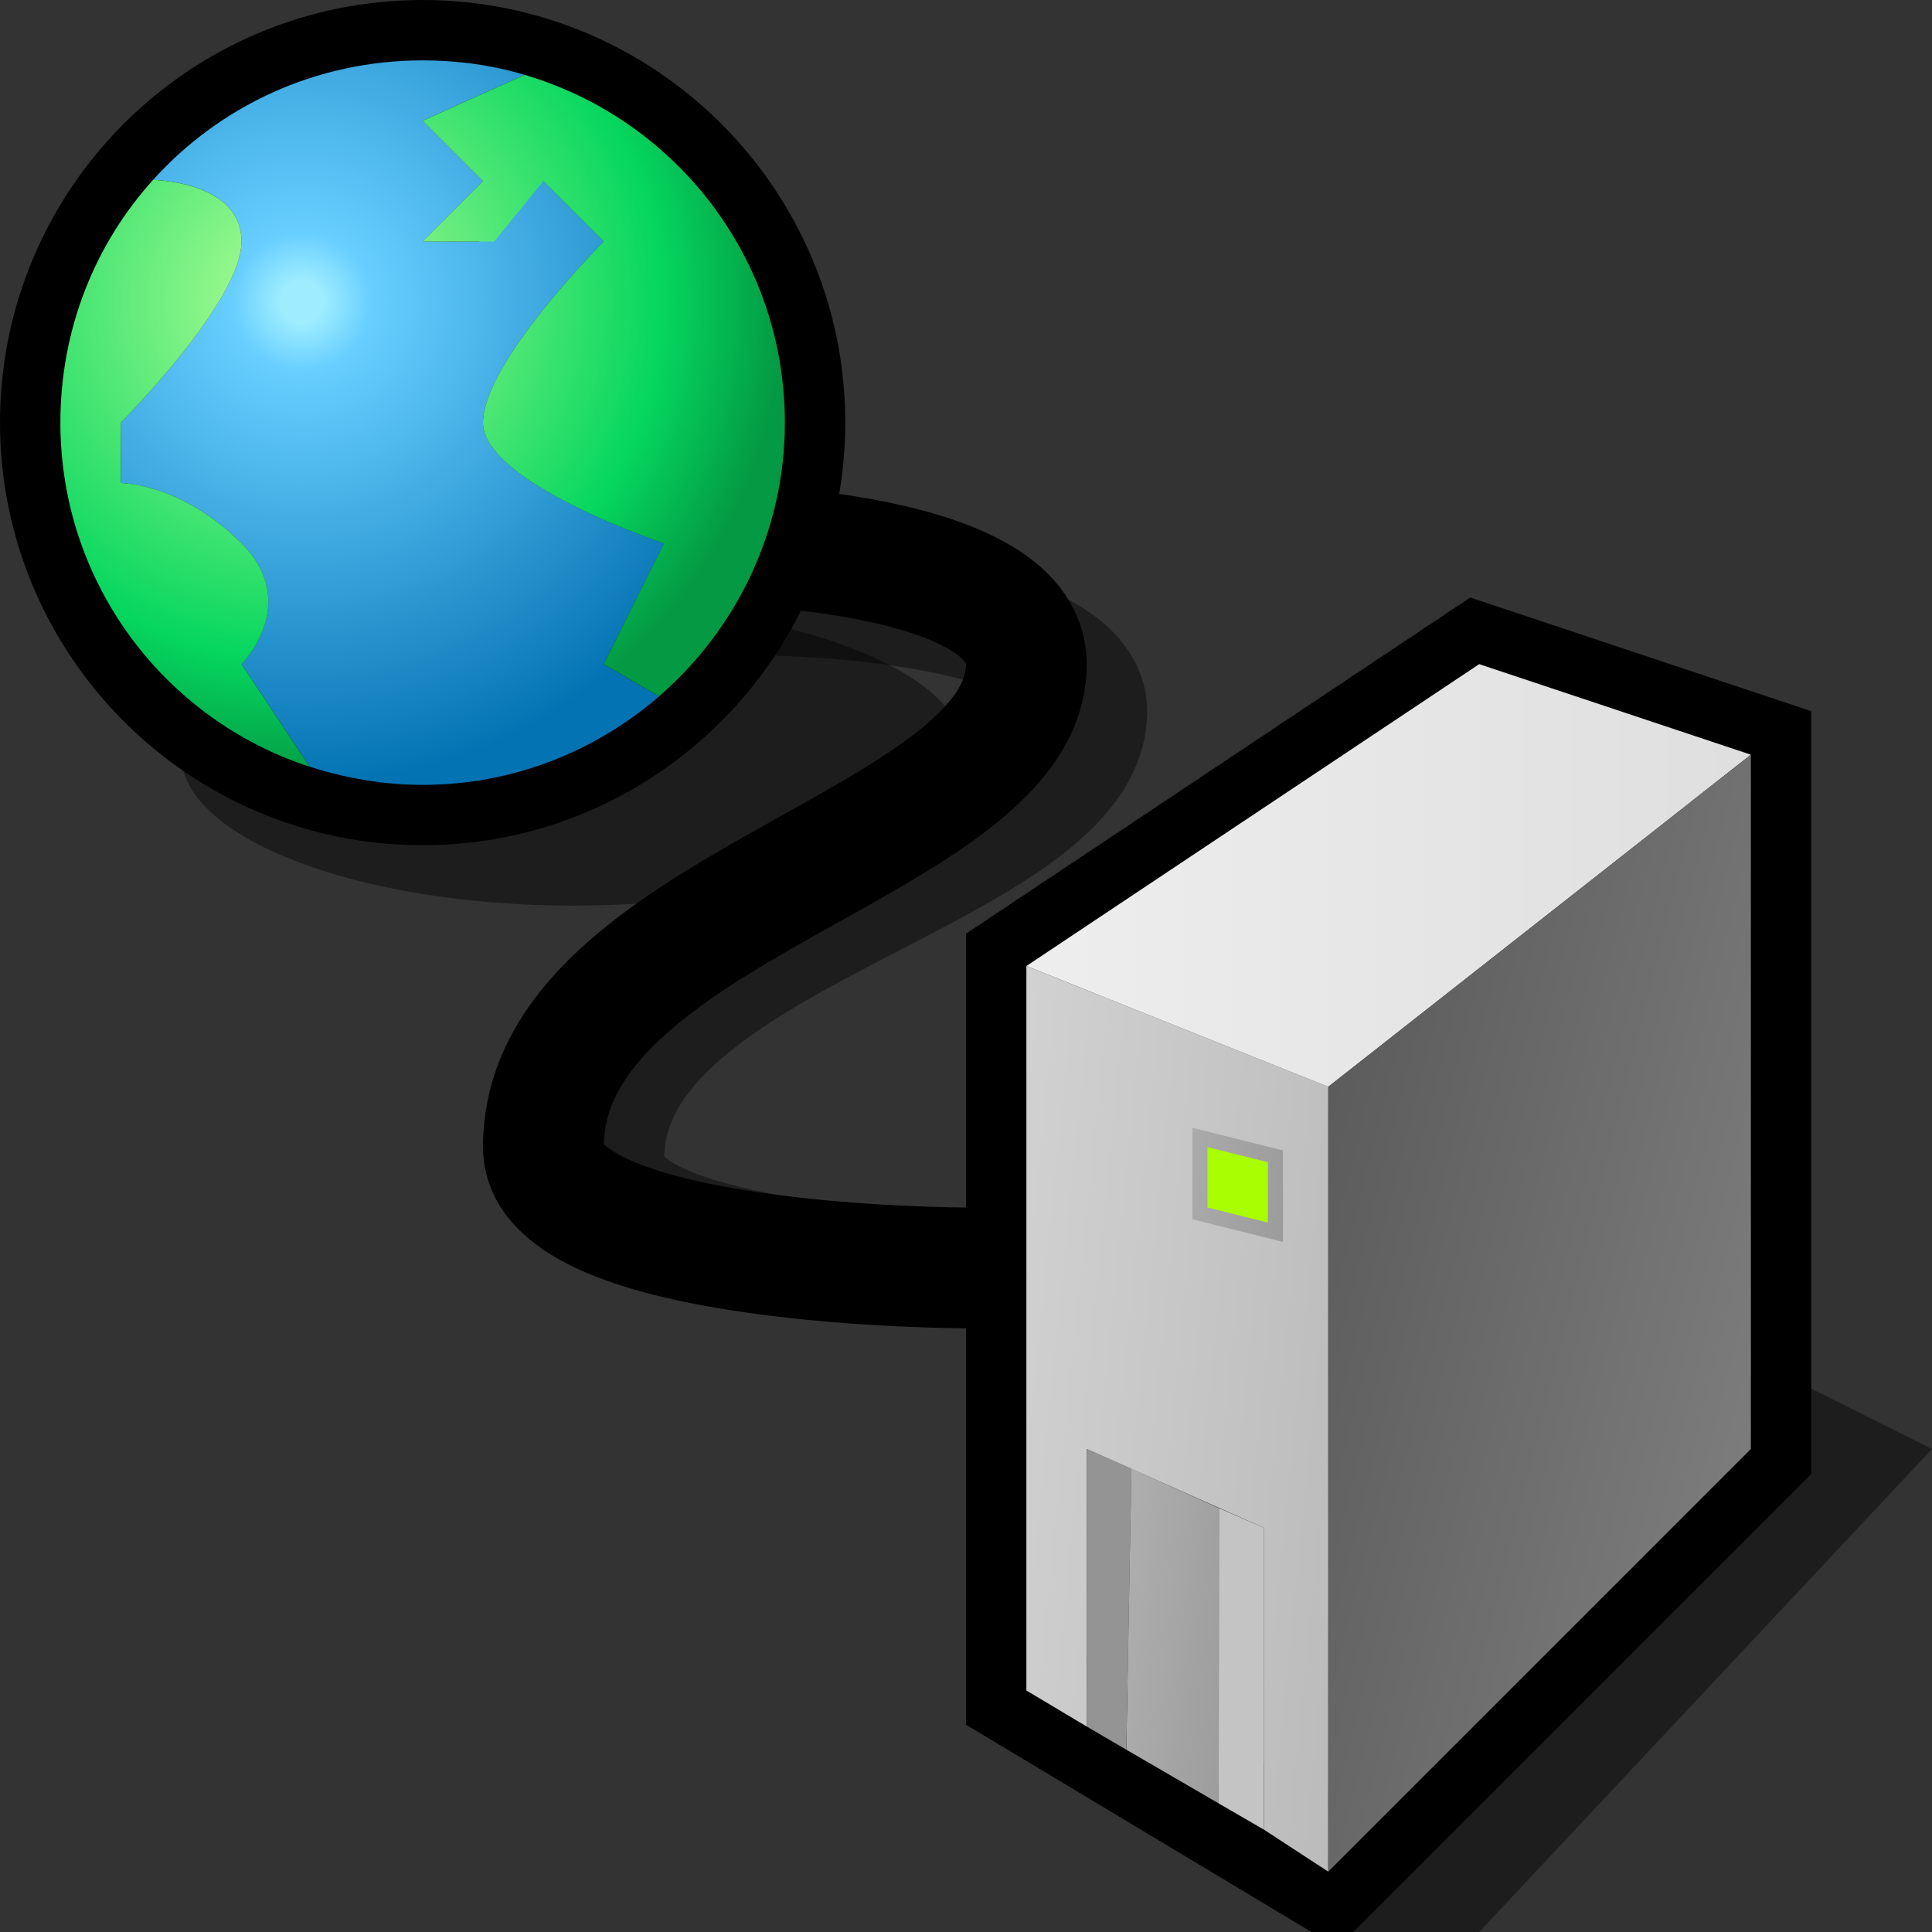 <?xml version="1.0" encoding="UTF-8" standalone="yes"?>
<svg version="1.1" width="64" height="64" color-interpolation="linearRGB"
     xmlns:svg="http://www.w3.org/2000/svg" xmlns="http://www.w3.org/2000/svg">
 <rect width="100%" height="100%" fill="#333333" stroke="none"/>
 <g>
  <path style="fill:#010101; fill-opacity:0.431"
        d="M44 64H49L64 48L60 46L44 64z
           M19 20C11.8 20 6 22.23 6 25C6 27.74 11.8 30 19 30C26.16 30 32 27.74 32 25C32 22.23 26.16 20 19 20z"
  />
  <path style="fill:none; stroke:#010101; stroke-opacity:0.431; stroke-width:4"
        d="M32 42C32 42 18 42 18 38C18 30 34 28 34 22C34 18 23 18 23 18"
        transform="matrix(1,0,0,0.928,2,3.143)"
  />
  <path style="fill:none; stroke:#000000; stroke-width:4"
        d="M32 42C32 42 18 42 18 38C18 30 34 28 34 22C34 18 23 18 23 18
           M49 22L58 25V48L44 62L34 56V32L49 22z
           M14 2C7.37 2 2 7.37 2 14C2 20.61 7.37 26 14 26C20.61 26 26 20.61 26 14C26 7.37 20.61 2 14 2z"
  />
  <linearGradient id="gradient0" gradientUnits="userSpaceOnUse" x1="33.69" y1="1.88" x2="51.6" y2="3.67">
   <stop offset="0" stop-color="#d7d7d7"/>
   <stop offset="1" stop-color="#b8b8b8"/>
  </linearGradient>
  <path style="fill:url(#gradient0)"
        d="M44 36V62L41.87 60.61V50.61L36 48L36.01 57.2L34 56V32L44 36z"
  />
  <path style="fill:#949494"
        d="M37.48 48.65L36 48L36.01 57.2L37.31 57.96L37.48 48.65z"
  />
  <linearGradient id="gradient1" gradientUnits="userSpaceOnUse" x1="33.69" y1="1.88" x2="51.6" y2="3.67">
   <stop offset="0" stop-color="#d2d2d2"/>
   <stop offset="1" stop-color="#858585"/>
  </linearGradient>
  <path style="fill:url(#gradient1)"
        d="M40.38 49.96L37.48 48.65L37.31 57.96L40.37 59.74L40.38 49.96z"
  />
  <path style="fill:#c4c4c4"
        d="M41.87 60.61V50.61L40.38 49.96L40.37 59.74L41.87 60.61z"
  />
  <linearGradient id="gradient2" gradientUnits="userSpaceOnUse" x1="24" y1="8" x2="64" y2="8">
   <stop offset="0" stop-color="#f4f4f4"/>
   <stop offset="1" stop-color="#dbdbdb"/>
  </linearGradient>
  <path style="fill:url(#gradient2)"
        d="M49 22L58 25L44 36L34 32L49 22z"
  />
  <linearGradient id="gradient3" gradientUnits="userSpaceOnUse" x1="55.69" y1="-10.23" x2="74.97" y2="-5.41">
   <stop offset="0" stop-color="#5c5c5c"/>
   <stop offset="1" stop-color="#838383"/>
  </linearGradient>
  <path style="fill:url(#gradient3)"
        d="M44 36L58 25V48L44 62V36z"
  />
  <linearGradient id="gradient4" gradientUnits="userSpaceOnUse" x1="33.69" y1="1.88" x2="51.6" y2="3.67">
   <stop offset="0" stop-color="#d2d2d2"/>
   <stop offset="1" stop-color="#858585"/>
  </linearGradient>
  <path style="fill:none; stroke:url(#gradient4); stroke-width:1"
        d="M40 38V40L42 40.5V38.5L40 38z"
  />
  <path style="fill:#a9ff00"
        d="M40 38V40L42 40.5V38.5L40 38z"
  />
  <radialGradient id="gradient5" gradientUnits="userSpaceOnUse" cx="0" cy="0" r="64" gradientTransform="matrix(0.25,0,0,0.25,10,10)">
   <stop offset="0.043" stop-color="#9eedff"/>
   <stop offset="0.145" stop-color="#67ceff"/>
   <stop offset="1" stop-color="#0473b3"/>
  </radialGradient>
  <path style="fill:url(#gradient5)"
        d="M14 2C10.45 2 7.27 3.52 5.07 5.96C5.07 5.96 8 6 8 8C8 10 4 14 4 14V16C4 16 6 16 8 18C10 20 8 22 8 22L10.26 25.4C11.43 25.77 12.68 26 14 26C16.99 26 19.72 24.89 21.83 23.07L20 22L22 18C22 18 16 16 16 14C16 12 20 8 20 8L18 6L15.87 8H14L16 6L14 4L17.38 2.48C16.31 2.16 15.17 2 14 2z"
  />
  <radialGradient id="gradient6" gradientUnits="userSpaceOnUse" cx="0" cy="0" r="64" gradientTransform="matrix(0.25,0,0,0.25,10,10)">
   <stop offset="0" stop-color="#b9ff97"/>
   <stop offset="0.745" stop-color="#05d65e"/>
   <stop offset="1" stop-color="#049943"/>
  </radialGradient>
  <path style="fill:url(#gradient6)"
        d="M5.07 5.96C3.16 8.07 2 10.89 2 14C2 19.32 5.46 23.84 10.26 25.4L8 22C8 22 10 20 8 18C6 16 4 16 4 16V14C4 14 8 10 8 8C8 6 5.07 5.96 5.07 5.96z
           M14 8H16.37L18 6L20 8C20 8 16 12 16 14C16 16 22 18 22 18L20 22L21.83 23.07C24.37 20.87 26 17.61 26 14C26 8.54 22.36 3.95 17.38 2.48L14 4L16 6L14 8z"
  />
 </g>
</svg>
